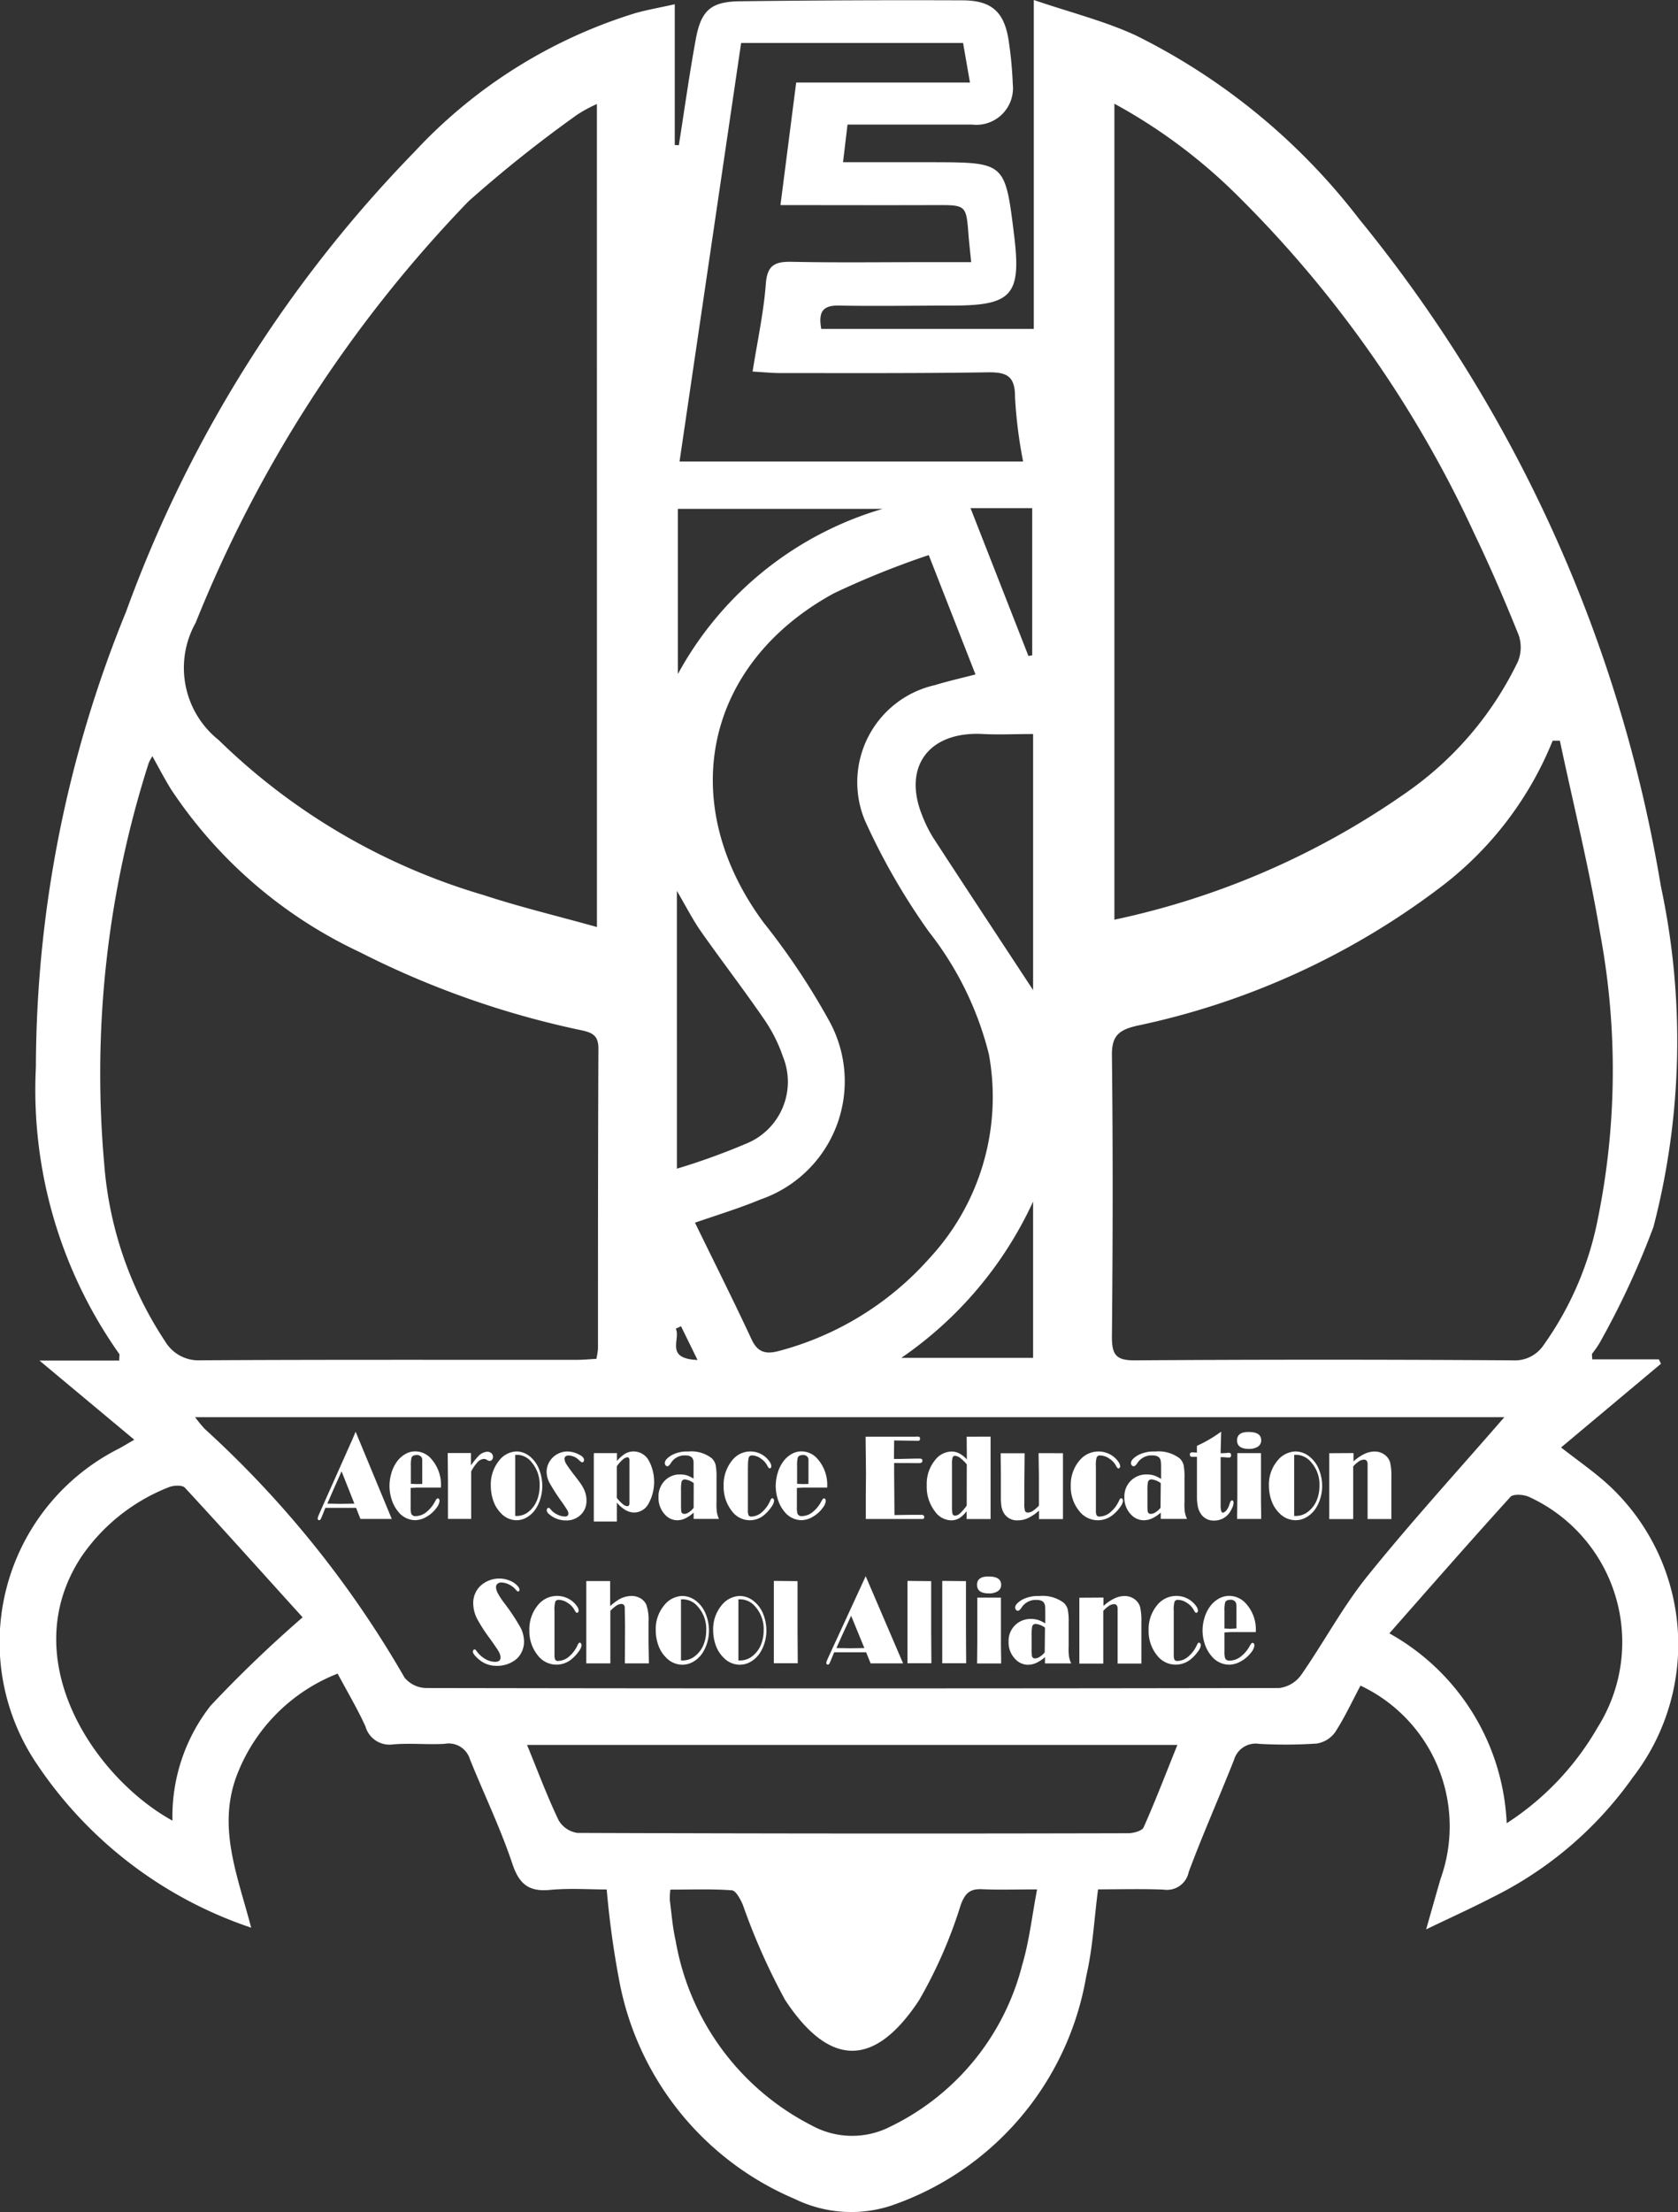 <svg id="Group_379" data-name="Group 379" xmlns="http://www.w3.org/2000/svg" xmlns:xlink="http://www.w3.org/1999/xlink" width="45.344" height="59.729" viewBox="0 0 45.344 59.729">
  <rect x="0" y="0" width="45.344" height="59.729" fill="#333333" stroke="none"/>
  <defs>
    <clipPath id="clip-path">
      <rect id="Rectangle_2442" data-name="Rectangle 2442" width="45.344" height="59.729" fill="#fff"/>
    </clipPath>
  </defs>
  <g id="Group_379-2" data-name="Group 379" clip-path="url(#clip-path)">
    <path id="Path_181" data-name="Path 181" d="M6.794,52.052A11.273,11.273,0,0,1,.966,47.586a5.858,5.858,0,0,1,2.262-8.479c.112-.063.222-.129.4-.233L1.066,36.737H3.222c0-.11.015-.157,0-.179A12.346,12.346,0,0,1,.97,28.806a32.659,32.659,0,0,1,2.437-12.29A34.811,34.811,0,0,1,11.2,4.1,13.6,13.6,0,0,1,17.2.345c.317-.085.641-.143,1.034-.23v3.8l.11.007c.151-.957.284-1.917.459-2.87.144-.778.411-1.009,1.2-1.018q3-.037,6-.025c.823,0,1.157.336,1.265,1.164a10.4,10.4,0,0,1,.1,1.1.99.99,0,0,1-1.1,1.091c-1.109,0-2.217,0-3.366,0L22.781,4.38c.839,0,1.628,0,2.416,0,1.965.005,1.965.006,2.206,1.962.2,1.623-.049,1.908-1.67,1.909-1.019,0-2.039.019-3.057,0-.436-.01-.569.161-.483.631h5.743V0c1,.34,1.913.567,2.754.955a17.248,17.248,0,0,1,6.044,4.967,38.432,38.432,0,0,1,8.147,18.006,19.952,19.952,0,0,1-.2,9.2,22.118,22.118,0,0,1-1.464,3.148,2.866,2.866,0,0,1-.191.272c-.016.025,0,.068,0,.156h1.8l.058.119-2.7,2.261c.453.353.877.646,1.256.988a5.861,5.861,0,0,1,.687,7.914,10.142,10.142,0,0,1-3.8,3.246c-.553.286-1.121.543-1.789.864.15-.524.267-.944.39-1.364a4.2,4.2,0,0,0-2.164-5.218c-.222.418-.423.853-.681,1.252a.756.756,0,0,1-.5.312,12.531,12.531,0,0,1-1.555.009.609.609,0,0,0-.68.427c-.4,1.014-.846,2.012-1.226,3.033a.6.6,0,0,1-.68.476c-.59-.025-1.182-.007-1.77-.007-.106.807-.142,1.587-.317,2.334a7.96,7.96,0,0,1-5.281,6.208,3.466,3.466,0,0,1-2.59-.18,8,8,0,0,1-4.751-5.9,24.569,24.569,0,0,1-.338-2.459c-.473,0-1-.039-1.527.011-.573.055-.836-.148-1.023-.706-.321-.96-.766-1.879-1.146-2.821a.6.6,0,0,0-.685-.417c-.462.027-.929-.024-1.389.015a.674.674,0,0,1-.749-.484c-.213-.469-.478-.914-.752-1.427a4.778,4.778,0,0,0-2.753,2.824c-.484,1.381.057,2.655.418,4.043M40.656,38.265H5.272a3.65,3.65,0,0,0,.259.316,27.859,27.859,0,0,1,5.4,6.715.773.773,0,0,0,.584.283q11.529.021,23.058,0a.862.862,0,0,0,.588-.353c.612-.878,1.12-1.837,1.789-2.667,1.18-1.463,2.451-2.852,3.7-4.292M16.13,2.809a3.762,3.762,0,0,0-.524.282A34.783,34.783,0,0,0,12.66,5.436a35.268,35.268,0,0,0-7.373,11.38,2.49,2.49,0,0,0,.622,3.166,17.156,17.156,0,0,0,7.158,4.186c.991.325,2.008.568,3.064.863Zm13.984-.016V24.833a21.491,21.491,0,0,0,7.832-3.393,9.122,9.122,0,0,0,3.072-3.577,1.017,1.017,0,0,0,.019-.719c-.373-.925-.768-1.843-1.2-2.741A31.248,31.248,0,0,0,33.358,5.2a14.675,14.675,0,0,0-3.245-2.4M42.157,20l-.2,0a9.34,9.34,0,0,1-2.99,3.925A20.549,20.549,0,0,1,30.708,27.7c-.472.113-.666.267-.661.789.029,2.536.024,5.073,0,7.609,0,.475.107.637.613.633q5.109-.034,10.219,0a.933.933,0,0,0,.836-.416,8.733,8.733,0,0,0,1.459-3.385,20.121,20.121,0,0,0,.066-7.725c-.291-1.744-.719-3.465-1.087-5.2M16.116,36.69a2.089,2.089,0,0,0,.043-.274c0-2.7,0-5.406.012-8.108,0-.351-.169-.425-.453-.488a24.108,24.108,0,0,1-6-2.113,12.451,12.451,0,0,1-5.1-4.4c-.171-.278-.323-.568-.5-.889a1.322,1.322,0,0,0-.1.186,27.5,27.5,0,0,0-1.2,10.843,10.044,10.044,0,0,0,1.644,4.771,1.049,1.049,0,0,0,.957.512c3.388-.02,6.775-.01,10.163-.012.164,0,.327-.016.535-.027m2.66-3.683c.537,1.1,1.051,2.123,1.534,3.16.171.369.408.4.75.307a8.264,8.264,0,0,0,4.055-2.5,6.4,6.4,0,0,0,1.607-5.505,8.773,8.773,0,0,0-1.62-3.309A17.755,17.755,0,0,1,23.37,22.15,2.688,2.688,0,0,1,25.26,18.5c.347-.106.7-.186,1.1-.289l-1.263-3.223a23.253,23.253,0,0,0-2.561,1.031c-3.512,1.916-4.286,5.678-1.895,8.9a18.879,18.879,0,0,1,1.753,2.623,3.374,3.374,0,0,1-1.84,4.844c-.542.226-1.109.4-1.773.628M21.511,2.228h4.7l-.186-1.067H20.027l-1.664,11.3h9.284a12.606,12.606,0,0,1-.219-1.742c.005-.606-.267-.674-.774-.665-1.852.029-3.705.019-5.558.02-.233,0-.466-.025-.759-.041.132-.835.3-1.6.357-2.364.037-.506.24-.607.693-.6,1.185.026,2.371.009,3.557.01h1.3c-.03-.3-.055-.514-.072-.73-.063-.82-.062-.814-.909-.811-1.386.005-2.771,0-4.173,0l.425-3.312M14.243,47.116c.292.713.542,1.383.849,2.027a.7.7,0,0,0,.51.348q7.439.028,14.878.009c.146,0,.38-.061.424-.16.32-.717.6-1.452.912-2.224ZM4.66,49.16a4.849,4.849,0,0,1,1.033-3.106A33.9,33.9,0,0,1,8.178,43.67c-1-1.1-2.08-2.311-3.182-3.5-.072-.077-.315-.065-.442-.01A5.123,5.123,0,0,0,2.2,42.033C.378,44.8,2.562,48.007,4.66,49.16m36.055.07a7.561,7.561,0,0,0,2.454-2.583,4.313,4.313,0,0,0-1.828-6.218c-.143-.076-.445-.1-.526-.01-1.089,1.2-2.153,2.415-3.271,3.684a6.178,6.178,0,0,1,3.171,5.127m-22.6,1.793a1.91,1.91,0,0,0-.015.281c.048.367.075.739.158,1.1a6.921,6.921,0,0,0,3.686,4.991,2.265,2.265,0,0,0,2.117.026,6.679,6.679,0,0,0,3.564-4.373c.189-.637.261-1.309.4-2.031-.6,0-1.042.015-1.484-.005-.326-.015-.458.1-.579.422a12.547,12.547,0,0,1-1.126,2.575c-1.208,1.832-2.424,1.809-3.622-.01a17.435,17.435,0,0,1-1.143-2.573c-.066-.149-.186-.377-.295-.385-.546-.04-1.1-.018-1.662-.018m.178-19.467a18.341,18.341,0,0,0,1.912-.693,1.8,1.8,0,0,0,.953-2.332,4.107,4.107,0,0,0-.524-1.031c-.544-.792-1.132-1.554-1.685-2.34-.222-.317-.4-.666-.657-1.106ZM27.917,19.82c-.49,0-.92.021-1.346,0-1.464-.084-2.19.878-1.648,2.206a3.516,3.516,0,0,0,.294.593c.9,1.383,1.811,2.761,2.7,4.114ZM23.856,13.74H18.318V18.2a9.264,9.264,0,0,1,5.539-4.462m4.06,18.706a10.386,10.386,0,0,1-3.562,4.221h3.562Zm-.124-14.732.1-.018V13.72H26.226l1.566,3.994M18.849,36.721l-.446-.911-.143.067c.145.273-.312.809.589.844" transform="translate(0)" fill="#fff"/>
    <path id="Path_182" data-name="Path 182" d="M78.235,347.7l.977,2.355h-.847l-.118-.3h-.409l-.36,0-.061,0-.08.2a.821.821,0,0,1-.05.111.041.041,0,0,1-.035.022c-.028,0-.042-.016-.042-.049a.265.265,0,0,1,.024-.079q.024-.058.167-.38l.74-1.659Zm-.38,1.069-.213.478-.171.394.364.006.366-.006Z" transform="translate(-68.625 -309.041)" fill="#fff"/>
    <path id="Path_183" data-name="Path 183" d="M95.242,353.485v.5a.752.752,0,0,0,.013.186.113.113,0,0,0,.121.075.467.467,0,0,0,.28-.1.886.886,0,0,0,.24-.286.493.493,0,0,1,.048-.077.043.043,0,0,1,.032-.016.04.04,0,0,1,.034.02.091.091,0,0,1,.013.051.359.359,0,0,1-.082.184.863.863,0,0,1-.267.241.618.618,0,0,1-.311.093.592.592,0,0,1-.46-.233.95.95,0,0,1-.178-.337,1.17,1.17,0,0,1-.055-.352,1.223,1.223,0,0,1,.049-.339,1,1,0,0,1,.134-.294.737.737,0,0,1,.235-.225.543.543,0,0,1,.279-.078.576.576,0,0,1,.409.177,1.059,1.059,0,0,1,.284.8h-.285l-.367,0Zm.313-.107V352.9q0-.153,0-.183a.135.135,0,0,0-.017-.056.144.144,0,0,0-.139-.063q-.108,0-.134.073a.878.878,0,0,0-.017.229v.474l.149.007Z" transform="translate(-84.145 -313.309)" fill="#fff"/>
    <path id="Path_184" data-name="Path 184" d="M109.519,353.127l0,.625,0,.648h-.628v-.421l0-.6-.006-.664v-.094h.627v.335a2.067,2.067,0,0,1,.2-.251.364.364,0,0,1,.239-.119.164.164,0,0,1,.113.039.126.126,0,0,1,.044.1.115.115,0,0,1-.027.078.085.085,0,0,1-.067.031.112.112,0,0,1-.057-.02.179.179,0,0,0-.089-.034.243.243,0,0,0-.17.08,1.161,1.161,0,0,0-.183.265" transform="translate(-96.786 -313.387)" fill="#fff"/>
    <path id="Path_185" data-name="Path 185" d="M119.982,352.5a.578.578,0,0,1,.373.145.834.834,0,0,1,.248.365,1.225,1.225,0,0,1,.076.431,1.153,1.153,0,0,1-.045.314,1.064,1.064,0,0,1-.122.28.724.724,0,0,1-.263.252.542.542,0,0,1-.265.07.577.577,0,0,1-.415-.182.887.887,0,0,1-.219-.36,1.223,1.223,0,0,1-.062-.392,1.019,1.019,0,0,1,.22-.671.623.623,0,0,1,.474-.252m-.035.1,0,1.642.052,0a.507.507,0,0,0,.325-.127.749.749,0,0,0,.224-.329,1.05,1.05,0,0,0,.059-.358.922.922,0,0,0-.217-.637.51.51,0,0,0-.382-.2l-.056,0" transform="translate(-106.025 -313.309)" fill="#fff"/>
    <path id="Path_186" data-name="Path 186" d="M132.911,354.021q.024,0,.062.049a.491.491,0,0,0,.173.132.482.482,0,0,0,.21.055.1.1,0,0,0,.068-.02.077.077,0,0,0,.023-.06.2.2,0,0,0-.031-.094q-.031-.055-.139-.21a5.366,5.366,0,0,1-.34-.526.643.643,0,0,1-.078-.292.538.538,0,0,1,.053-.234.566.566,0,0,1,.51-.32.707.707,0,0,1,.318.085q.131.067.131.145a.069.069,0,0,1-.015.044.044.044,0,0,1-.035.02q-.023,0-.087-.06a.4.4,0,0,0-.282-.124.124.124,0,0,0-.081.023.086.086,0,0,0-.028.07.292.292,0,0,0,.051.14q.051.085.206.286t.192.258a1.107,1.107,0,0,1,.079.141.684.684,0,0,1,.065.3.507.507,0,0,1-.182.405.542.542,0,0,1-.367.129.686.686,0,0,1-.429-.143.433.433,0,0,1-.075-.072.1.1,0,0,1-.02-.06c0-.04.016-.061.048-.062" transform="translate(-118.088 -313.309)" fill="#fff"/>
    <path id="Path_187" data-name="Path 187" d="M144.344,352.545h.624l0,.213a.918.918,0,0,1,.226-.2.452.452,0,0,1,.226-.058.471.471,0,0,1,.411.251,1.218,1.218,0,0,1-.021,1.178.443.443,0,0,1-.375.22.477.477,0,0,1-.236-.066.919.919,0,0,1-.233-.2v.273l0,.177v.06h-.624v-.464l0-.431,0-.9Zm.621.36v.85a1.079,1.079,0,0,0,.16.167.213.213,0,0,0,.123.056q.049,0,.057-.064,0-.021,0-.22v-.8q0-.141,0-.169-.009-.068-.051-.068a.226.226,0,0,0-.133.066.92.92,0,0,0-.156.178" transform="translate(-128.296 -313.309)" fill="#fff"/>
    <path id="Path_188" data-name="Path 188" d="M160.967,353.237v-.2q0-.207,0-.254a.231.231,0,0,0-.022-.085q-.044-.091-.206-.091a.434.434,0,0,0-.386.208q-.055.085-.093.085a.061.061,0,0,1-.049-.026.094.094,0,0,1-.021-.06q0-.1.182-.212a.862.862,0,0,1,.448-.1.9.9,0,0,1,.638.182.377.377,0,0,1,.105.179,1.683,1.683,0,0,1,.024.35v.646a1.747,1.747,0,0,0,.008.269.763.763,0,0,0,.058.194h-.684v-.171a.916.916,0,0,1-.223.155.51.51,0,0,1-.218.052.446.446,0,0,1-.324-.142.654.654,0,0,1-.184-.482.6.6,0,0,1,.149-.423.56.56,0,0,1,.431-.19.629.629,0,0,1,.186.025.806.806,0,0,1,.185.092m0,.117a.494.494,0,0,0-.238-.1.091.091,0,0,0-.093.075,1.245,1.245,0,0,0-.012.236v.389a1.409,1.409,0,0,0,.006.156.078.078,0,0,0,.083.075.236.236,0,0,0,.125-.045.526.526,0,0,0,.127-.118Z" transform="translate(-142.225 -313.309)" fill="#fff"/>
    <path id="Path_189" data-name="Path 189" d="M176.52,352.9v1.191a.313.313,0,0,0,.019.134.08.08,0,0,0,.076.033.438.438,0,0,0,.284-.118.866.866,0,0,0,.227-.317q.027-.06.053-.06a.043.043,0,0,1,.034.022.08.08,0,0,1,.015.046.341.341,0,0,1-.071.165,1,1,0,0,1-.165.191.6.6,0,0,1-.905-.077,1.058,1.058,0,0,1-.222-.682,1.035,1.035,0,0,1,.235-.693.624.624,0,0,1,.887-.09.619.619,0,0,1,.12.133.232.232,0,0,1,.046.12.066.066,0,0,1-.013.042.041.041,0,0,1-.033.017q-.026,0-.065-.078a.513.513,0,0,0-.177-.19.417.417,0,0,0-.228-.081.088.088,0,0,0-.093.054.817.817,0,0,0-.021.236" transform="translate(-156.31 -313.309)" fill="#fff"/>
    <path id="Path_190" data-name="Path 190" d="M189.116,353.485v.5a.752.752,0,0,0,.013.186.113.113,0,0,0,.121.075.467.467,0,0,0,.28-.1.886.886,0,0,0,.24-.286.494.494,0,0,1,.048-.077.043.043,0,0,1,.032-.016.04.04,0,0,1,.034.02.091.091,0,0,1,.013.051.359.359,0,0,1-.082.184.863.863,0,0,1-.267.241.618.618,0,0,1-.311.093.592.592,0,0,1-.46-.233.95.95,0,0,1-.178-.337,1.17,1.17,0,0,1-.055-.352,1.223,1.223,0,0,1,.049-.339,1,1,0,0,1,.134-.294.737.737,0,0,1,.235-.225.543.543,0,0,1,.279-.078.576.576,0,0,1,.409.177,1.059,1.059,0,0,1,.284.8h-.285l-.367,0Zm.313-.107V352.9q0-.153,0-.183a.135.135,0,0,0-.017-.056.144.144,0,0,0-.139-.063q-.108,0-.134.073a.878.878,0,0,0-.017.229v.474l.149.007Z" transform="translate(-167.582 -313.309)" fill="#fff"/>
    <path id="Path_191" data-name="Path 191" d="M114.977,385.3q.023,0,.053.044a.743.743,0,0,0,.232.214.532.532,0,0,0,.271.081q.148,0,.148-.116a.345.345,0,0,0-.052-.165q-.052-.092-.248-.364a4.223,4.223,0,0,1-.329-.509.943.943,0,0,1-.109-.418.635.635,0,0,1,.207-.49.75.75,0,0,1,.885-.078.52.52,0,0,1,.113.1.159.159,0,0,1,.047.093.05.05,0,0,1-.013.033.037.037,0,0,1-.027.015c-.014,0-.035-.017-.063-.05a.528.528,0,0,0-.18-.138.485.485,0,0,0-.214-.055.151.151,0,0,0-.1.035.115.115,0,0,0-.04.091.372.372,0,0,0,.049.163,2,2,0,0,0,.167.256,5.566,5.566,0,0,1,.455.687.853.853,0,0,1,.087.361.651.651,0,0,1-.062.28.58.58,0,0,1-.172.216.816.816,0,0,1-.512.161.719.719,0,0,1-.489-.186q-.148-.13-.148-.2a.061.061,0,0,1,.013-.038.039.039,0,0,1,.031-.017" transform="translate(-102.155 -340.767)" fill="#fff"/>
    <path id="Path_192" data-name="Path 192" d="M129.3,387.992v1.191a.3.3,0,0,0,.02.134.084.084,0,0,0,.079.033.462.462,0,0,0,.293-.118.869.869,0,0,0,.235-.317q.028-.06.054-.06a.044.044,0,0,1,.035.022.078.078,0,0,1,.016.046.336.336,0,0,1-.073.165,1.014,1.014,0,0,1-.171.191.641.641,0,0,1-.425.171.634.634,0,0,1-.512-.247,1.035,1.035,0,0,1-.23-.682,1.013,1.013,0,0,1,.243-.693.662.662,0,0,1,.918-.09.628.628,0,0,1,.124.133.228.228,0,0,1,.048.12.064.064,0,0,1-.014.042.042.042,0,0,1-.034.017q-.027,0-.067-.078a.52.52,0,0,0-.183-.19.442.442,0,0,0-.236-.081.092.092,0,0,0-.1.054.794.794,0,0,0-.021.236" transform="translate(-114.316 -344.502)" fill="#fff"/>
    <path id="Path_193" data-name="Path 193" d="M143.126,384.667a1.757,1.757,0,0,1,.2-.155.7.7,0,0,1,.376-.119.476.476,0,0,1,.241.062.387.387,0,0,1,.159.169,1.223,1.223,0,0,1,.062.472l0,.242,0,.321.01.555h-.65l.005-1.006-.008-.514a.087.087,0,0,0-.093-.085.257.257,0,0,0-.133.046.891.891,0,0,0-.163.141l0,.409,0,.708,0,.3h-.65l0-.687v-.783l0-.677v-.075h.645v.674Z" transform="translate(-126.639 -341.3)" fill="#fff"/>
    <path id="Path_194" data-name="Path 194" d="M160.089,387.594a.611.611,0,0,1,.386.145.835.835,0,0,1,.257.365,1.188,1.188,0,0,1,.078.431,1.118,1.118,0,0,1-.046.314,1.044,1.044,0,0,1-.126.28.739.739,0,0,1-.272.252.577.577,0,0,1-.274.07.607.607,0,0,1-.43-.182.885.885,0,0,1-.226-.36,1.189,1.189,0,0,1-.064-.392,1,1,0,0,1,.228-.671.652.652,0,0,1,.491-.252m-.037.1,0,1.642.054,0a.535.535,0,0,0,.336-.127.749.749,0,0,0,.231-.329,1.018,1.018,0,0,0,.061-.358.9.9,0,0,0-.225-.637.535.535,0,0,0-.4-.2l-.058,0" transform="translate(-141.652 -344.501)" fill="#fff"/>
    <path id="Path_195" data-name="Path 195" d="M174.045,387.594a.611.611,0,0,1,.386.145.835.835,0,0,1,.257.365,1.188,1.188,0,0,1,.078.431,1.118,1.118,0,0,1-.046.314,1.044,1.044,0,0,1-.126.28.739.739,0,0,1-.272.252.577.577,0,0,1-.274.07.607.607,0,0,1-.43-.182.885.885,0,0,1-.226-.36,1.189,1.189,0,0,1-.064-.392,1,1,0,0,1,.228-.671.652.652,0,0,1,.491-.252m-.037.1,0,1.642.054,0a.535.535,0,0,0,.336-.127.749.749,0,0,0,.231-.329,1.018,1.018,0,0,0,.061-.358.9.9,0,0,0-.225-.637.535.535,0,0,0-.4-.2l-.058,0" transform="translate(-154.056 -344.501)" fill="#fff"/>
    <path id="Path_196" data-name="Path 196" d="M188.7,383.993v.083l0,.573v.247l0,.451.005.8v.063h-.646v-.077l0-.259,0-.469,0-.614v-.33l0-.363v-.111Z" transform="translate(-167.148 -341.3)" fill="#fff"/>
    <path id="Path_197" data-name="Path 197" d="M201.915,382.793l1.011,2.355h-.877l-.122-.3H201.5l-.373,0-.063,0-.083.2a.824.824,0,0,1-.051.111.043.043,0,0,1-.036.022q-.043,0-.043-.049a.257.257,0,0,1,.025-.079q.025-.058.173-.38l.765-1.659Zm-.393,1.069-.221.478-.177.394.377.006.378-.006Z" transform="translate(-178.522 -340.234)" fill="#fff"/>
    <path id="Path_198" data-name="Path 198" d="M221.164,383.993v.083l0,.573v.247l0,.451.005.8v.063h-.646v-.077l0-.259v-.469l0-.614v-.33l0-.363v-.111Z" transform="translate(-196.001 -341.3)" fill="#fff"/>
    <path id="Path_199" data-name="Path 199" d="M229.615,383.993v.083l0,.573v.247l0,.451.005.8v.063h-.646v-.077l0-.259v-.469l0-.614v-.33l0-.363v-.111Z" transform="translate(-203.512 -341.3)" fill="#fff"/>
    <path id="Path_200" data-name="Path 200" d="M238.071,383.436v.047l0,.254,0,.394,0,.6.005.337,0,.146h-.65l.006-.6,0-.529,0-.278,0-.309v-.062Zm-.328-.57q.334,0,.334.225a.2.2,0,0,1-.088.17.429.429,0,0,1-.247.061q-.317,0-.317-.231t.319-.225" transform="translate(-211.023 -340.298)" fill="#fff"/>
    <path id="Path_201" data-name="Path 201" d="M246.184,388.331v-.2c0-.138,0-.222-.005-.254a.225.225,0,0,0-.023-.085q-.046-.091-.213-.091a.453.453,0,0,0-.4.208q-.057.085-.1.085a.064.064,0,0,1-.051-.026.092.092,0,0,1-.022-.06q0-.1.188-.212a.918.918,0,0,1,.464-.1.95.95,0,0,1,.66.182.374.374,0,0,1,.109.179,1.637,1.637,0,0,1,.025.35v.646a1.682,1.682,0,0,0,.008.269.743.743,0,0,0,.06.194h-.708v-.171a.949.949,0,0,1-.231.155.543.543,0,0,1-.226.052.469.469,0,0,1-.335-.142.642.642,0,0,1-.191-.482.589.589,0,0,1,.6-.613.672.672,0,0,1,.192.025.847.847,0,0,1,.191.092m0,.117a.52.52,0,0,0-.247-.1.094.094,0,0,0-.1.075,1.2,1.2,0,0,0-.013.236v.389a1.414,1.414,0,0,0,.006.156.079.079,0,0,0,.086.075.25.25,0,0,0,.13-.045.538.538,0,0,0,.131-.118Z" transform="translate(-217.938 -344.501)" fill="#fff"/>
    <path id="Path_202" data-name="Path 202" d="M263.023,387.638v.226a1.213,1.213,0,0,1,.29-.2.639.639,0,0,1,.276-.068.452.452,0,0,1,.3.106.388.388,0,0,1,.126.2,1.616,1.616,0,0,1,.032.385l0,.753,0,.379h-.642l0-.452,0-.332v-.5q0-.174,0-.208a.194.194,0,0,0-.012-.059.083.083,0,0,0-.087-.052.255.255,0,0,0-.134.045.805.805,0,0,0-.155.137v.067l0,.457,0,.35,0,.478v.07h-.646l0-.638,0-.422,0-.365,0-.353Z" transform="translate(-233.204 -344.501)" fill="#fff"/>
    <path id="Path_203" data-name="Path 203" d="M279.843,387.992v1.191a.3.3,0,0,0,.02.134.084.084,0,0,0,.079.033.462.462,0,0,0,.293-.118.868.868,0,0,0,.235-.317c.018-.04.037-.06.054-.06a.044.044,0,0,1,.035.022.078.078,0,0,1,.016.046.336.336,0,0,1-.073.165,1.014,1.014,0,0,1-.171.191.642.642,0,0,1-.425.171.634.634,0,0,1-.512-.247,1.035,1.035,0,0,1-.23-.682,1.013,1.013,0,0,1,.243-.693.662.662,0,0,1,.918-.09.629.629,0,0,1,.124.133.227.227,0,0,1,.048.12.064.064,0,0,1-.014.042.042.042,0,0,1-.034.017q-.027,0-.067-.078a.52.52,0,0,0-.183-.19.442.442,0,0,0-.236-.081.092.092,0,0,0-.1.054.793.793,0,0,0-.021.236" transform="translate(-248.125 -344.502)" fill="#fff"/>
    <path id="Path_204" data-name="Path 204" d="M292.88,388.579v.5a.733.733,0,0,0,.014.186.117.117,0,0,0,.125.075.493.493,0,0,0,.29-.1.9.9,0,0,0,.249-.286.5.5,0,0,1,.049-.077.045.045,0,0,1,.033-.016.041.041,0,0,1,.035.02.089.089,0,0,1,.014.051.354.354,0,0,1-.085.184.884.884,0,0,1-.276.241.655.655,0,0,1-.322.093.621.621,0,0,1-.476-.233.942.942,0,0,1-.185-.337,1.136,1.136,0,0,1-.057-.352,1.185,1.185,0,0,1,.051-.339.981.981,0,0,1,.139-.294.754.754,0,0,1,.243-.225.577.577,0,0,1,.288-.078.606.606,0,0,1,.423.177,1.038,1.038,0,0,1,.294.8h-.295l-.379,0Zm.324-.107V388c0-.1,0-.163-.005-.183a.132.132,0,0,0-.018-.056.151.151,0,0,0-.144-.063q-.111,0-.139.073a.846.846,0,0,0-.018.229v.474l.154.007Z" transform="translate(-259.792 -344.501)" fill="#fff"/>
    <path id="Path_205" data-name="Path 205" d="M211.176,349.612c0,.05,0,.111,0,.182v.1l.009,1.123.429-.006.3,0q.075,0,.075.058c0,.032-.013.05-.038.054l-.105,0H210.41v-.628l.005-.583-.01-1.011h1.341a.547.547,0,0,1,.1,0c.019.006.029.025.029.055a.049.049,0,0,1-.056.056h-.009l-.634-.01-.005.5.138,0,.443-.01.1,0a.139.139,0,0,1,.07.012.052.052,0,0,1,.017.046q0,.064-.083.064l-.1,0Z" transform="translate(-187.014 -310.108)" fill="#fff"/>
    <path id="Path_206" data-name="Path 206" d="M226.962,348.9l0,.8v.563l0,.789v.073h-.647v-.212a.751.751,0,0,1-.2.19.425.425,0,0,1-.219.057.546.546,0,0,1-.428-.228,1.088,1.088,0,0,1-.231-.715,1.014,1.014,0,0,1,.224-.682.58.58,0,0,1,.447-.233.456.456,0,0,1,.213.054.713.713,0,0,1,.2.161l-.005-.615Zm-.643.749a1.07,1.07,0,0,0-.178-.173.25.25,0,0,0-.14-.057.064.064,0,0,0-.065.045.549.549,0,0,0-.017.169V350.8a1.062,1.062,0,0,0,.009.164q.015.07.073.07a.211.211,0,0,0,.134-.061,1.347,1.347,0,0,0,.182-.212Z" transform="translate(-200.194 -310.109)" fill="#fff"/>
    <path id="Path_207" data-name="Path 207" d="M244.918,352.9l0,1.279,0,.5h-.648v-.229a1.283,1.283,0,0,1-.293.2.644.644,0,0,1-.276.062.411.411,0,0,1-.383-.2.51.51,0,0,1-.061-.17,1.64,1.64,0,0,1-.017-.271l0-.381v-.254l-.006-.535h.648l-.008.817v.518a.774.774,0,0,0,.018.224.082.082,0,0,0,.081.042.237.237,0,0,0,.126-.041,1.039,1.039,0,0,0,.169-.145V354.1l0-.581-.008-.571v-.05Z" transform="translate(-216.194 -313.661)" fill="#fff"/>
    <path id="Path_208" data-name="Path 208" d="M260.9,352.9v1.191a.3.3,0,0,0,.02.134.084.084,0,0,0,.079.033.463.463,0,0,0,.294-.118.869.869,0,0,0,.235-.317q.028-.06.054-.06a.044.044,0,0,1,.035.022.079.079,0,0,1,.016.046.336.336,0,0,1-.073.165,1.009,1.009,0,0,1-.171.191.642.642,0,0,1-.425.171.634.634,0,0,1-.513-.247,1.034,1.034,0,0,1-.23-.682,1.012,1.012,0,0,1,.243-.693.662.662,0,0,1,.919-.09.63.63,0,0,1,.124.133.227.227,0,0,1,.048.12.064.064,0,0,1-.014.042.042.042,0,0,1-.034.017q-.027,0-.067-.078a.52.52,0,0,0-.183-.19.443.443,0,0,0-.237-.081.092.092,0,0,0-.1.054.793.793,0,0,0-.021.236" transform="translate(-231.286 -313.309)" fill="#fff"/>
    <path id="Path_209" data-name="Path 209" d="M274.332,353.237v-.2c0-.138,0-.222-.005-.254a.223.223,0,0,0-.023-.085q-.046-.091-.213-.091a.454.454,0,0,0-.4.208q-.057.085-.1.085a.064.064,0,0,1-.051-.026.092.092,0,0,1-.021-.06q0-.1.188-.212a.919.919,0,0,1,.464-.1.951.951,0,0,1,.66.182.375.375,0,0,1,.109.179,1.638,1.638,0,0,1,.025.35v.646a1.7,1.7,0,0,0,.008.269.742.742,0,0,0,.06.194h-.709v-.171a.946.946,0,0,1-.231.155.543.543,0,0,1-.226.052.47.47,0,0,1-.335-.142.642.642,0,0,1-.191-.482.589.589,0,0,1,.6-.613.672.672,0,0,1,.192.025.844.844,0,0,1,.191.092m0,.117a.521.521,0,0,0-.247-.1.094.094,0,0,0-.1.075,1.2,1.2,0,0,0-.013.236v.389a1.39,1.39,0,0,0,.006.156.079.079,0,0,0,.086.075.251.251,0,0,0,.13-.045.542.542,0,0,0,.131-.118Z" transform="translate(-242.957 -313.309)" fill="#fff"/>
    <path id="Path_210" data-name="Path 210" d="M290.056,347.743l-.014.526v.05a1.605,1.605,0,0,0,.2-.011l.026,0q.056,0,.056.066t-.058.061l-.044,0q-.1-.01-.143-.01h-.037v.315l0,.632,0,.338a.666.666,0,0,0,.014.166c.009.032.025.047.048.047s.063-.023.1-.068a.529.529,0,0,0,.08-.168q.027-.094.063-.094c.029,0,.043.021.043.062a.381.381,0,0,1-.043.154.658.658,0,0,1-.1.16.5.5,0,0,1-.387.168.4.4,0,0,1-.347-.174.529.529,0,0,1-.087-.2,1.448,1.448,0,0,1-.024-.3v-1.047l-.025,0-.051,0-.053,0a.054.054,0,0,1-.062-.061.052.052,0,0,1,.059-.059l.039,0,.092.008v-.184a3.666,3.666,0,0,0,.653-.382" transform="translate(-257.057 -309.08)" fill="#fff"/>
    <path id="Path_211" data-name="Path 211" d="M301.266,348.342v.047l0,.254,0,.394,0,.6.005.337,0,.146h-.65l.006-.6,0-.529,0-.278,0-.309v-.062Zm-.328-.57q.334,0,.334.225a.2.2,0,0,1-.088.17.43.43,0,0,1-.247.061q-.318,0-.317-.231t.319-.225" transform="translate(-267.191 -309.106)" fill="#fff"/>
    <path id="Path_212" data-name="Path 212" d="M309.117,352.5a.611.611,0,0,1,.386.145.834.834,0,0,1,.257.365,1.186,1.186,0,0,1,.078.431,1.11,1.11,0,0,1-.046.314,1.046,1.046,0,0,1-.126.28.74.74,0,0,1-.272.252.576.576,0,0,1-.274.07.608.608,0,0,1-.43-.182.885.885,0,0,1-.226-.36,1.189,1.189,0,0,1-.064-.392,1,1,0,0,1,.228-.671.652.652,0,0,1,.491-.252m-.037.1,0,1.642.054,0a.535.535,0,0,0,.336-.127.747.747,0,0,0,.232-.329,1.016,1.016,0,0,0,.061-.358.9.9,0,0,0-.225-.637.535.535,0,0,0-.4-.2l-.058,0" transform="translate(-274.11 -313.309)" fill="#fff"/>
    <path id="Path_213" data-name="Path 213" d="M323.783,352.544v.226a1.216,1.216,0,0,1,.29-.2.64.64,0,0,1,.276-.068.452.452,0,0,1,.3.106.388.388,0,0,1,.126.2,1.617,1.617,0,0,1,.032.385l0,.753,0,.379h-.643l0-.452,0-.332v-.5q0-.174,0-.208a.2.2,0,0,0-.012-.059.084.084,0,0,0-.087-.052.255.255,0,0,0-.134.045.806.806,0,0,0-.156.137v.067l0,.457,0,.35,0,.478v.07h-.647l0-.638,0-.422,0-.365,0-.353Z" transform="translate(-287.208 -313.309)" fill="#fff"/>
  </g>
</svg>
